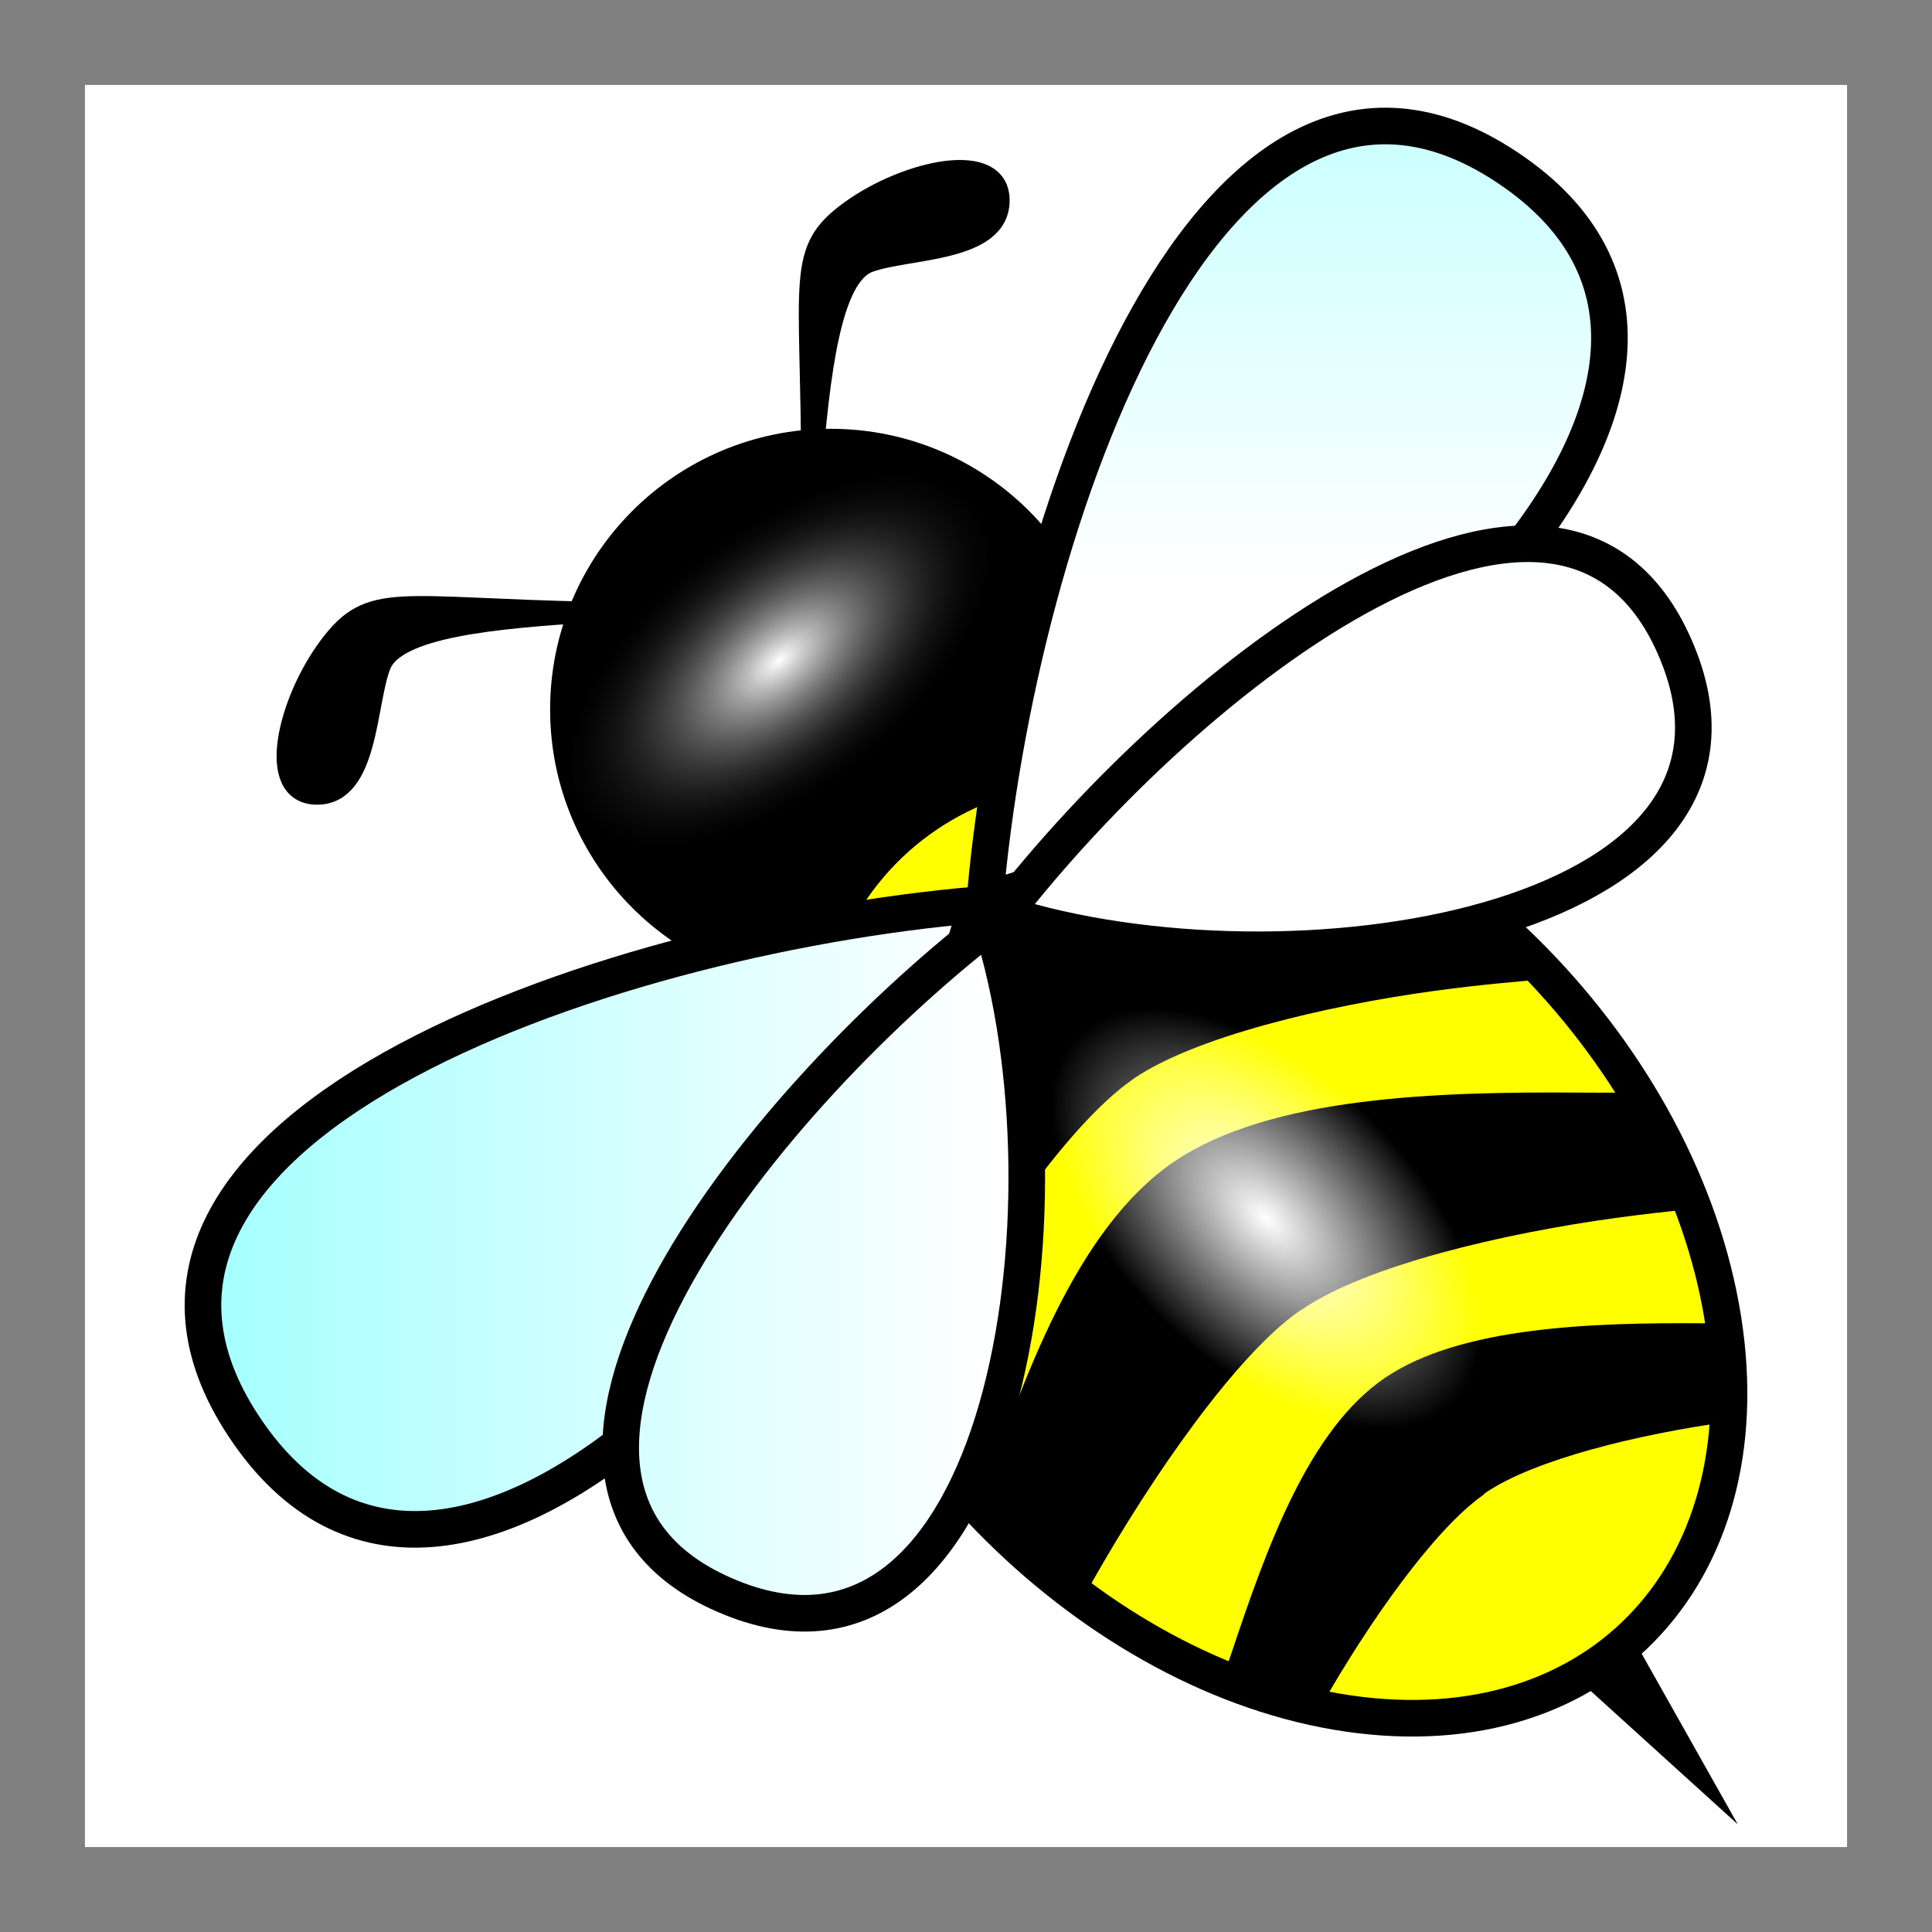<?xml version="1.0" encoding="UTF-8"?>
<svg version="1.1" viewBox="0 0 95 95" xmlns="http://www.w3.org/2000/svg" xmlns:xlink="http://www.w3.org/1999/xlink">
<rect x="0" y="0" width="95" height="95" fill="#808080" stroke="none"/>
<defs>
<linearGradient id="a" x1="45.1" x2="84.952" y1="61.154" y2="61.154" gradientUnits="userSpaceOnUse">
<stop stop-color="#fff" offset="0"/>
<stop stop-color="#a2ffff" offset="1"/>
</linearGradient>
<radialGradient id="c" cx="64.8" cy="43.2" r="11.3" gradientUnits="userSpaceOnUse">
<stop stop-color="#fff" offset="0"/>
<stop stop-opacity="0" offset="1"/>
</radialGradient>
<radialGradient id="b" cx="64.8" cy="43.2" r="11.3" gradientTransform="matrix(.811 -.092 -.011 .868 12.704 11.643)" gradientUnits="userSpaceOnUse">
<stop stop-color="#fff" offset="0"/>
<stop stop-color="#fff" stop-opacity="0" offset="1"/>
</radialGradient>
</defs>
<rect x="4.177" y="4.177" width="86.646" height="86.646" color="#000000" fill="#fff"/>
<g transform="matrix(-1 0 0 1 94.032 -1.307)">
<path transform="matrix(1.221 0 0 1.221 -25.936 -16.558)" d="m75.2 43.2c0 5.744-4.656 10.4-10.4 10.4s-10.4-4.656-10.4-10.4 4.656-10.4 10.4-10.4 10.4 4.656 10.4 10.4z" stroke="#000" stroke-width="1.8"/>
<path d="m54.433 59.559c-2.652 12.903-14.854 24.578-27.255 26.078-12.402 1.499-20.305-7.745-17.654-20.648 2.652-12.903 14.854-24.579 27.255-26.078 12.401-1.5 20.305 7.744 17.654 20.648z" fill="#ff0" stroke="#000" stroke-width="1.8"/>
<path d="m46 45.8c18.6 1.6 46.132 11.217 35.8 26s-31-8.4-35.8-26z" fill="url(#a)" stroke="#000" stroke-width="1.8"/>
<path d="m23.844 44.125c-2.188 1.526-4.23 3.311-6.062 5.312 1.639 0.127 3.55 0.298 5.719 0.594 5.408 0.738 11.766 2.261 14.781 4.312l0.125 0.094c2.96 2.085 6.866 7.663 9.719 12.688 0.641 1.129 1.21 2.192 1.75 3.219 1.429-2.193 2.609-4.524 3.469-6.938-2.045-6.09-4.547-12.949-9.031-16-4.526-3.081-12.419-3.328-19.063-3.283-0.815 0.005-0.652-0.004-1.406 0zm-10.282 10.906c-1.122 1.829-2.078 3.744-2.812 5.719 1.18 0.115 2.443 0.255 3.781 0.438 5.662 0.773 12.312 2.352 15.469 4.5l0.156 0.094c3.099 2.183 7.169 8.021 10.156 13.281 0.173 0.305 0.302 0.575 0.469 0.875 1.817-1.33 3.531-2.835 5.094-4.5-2.155-6.434-4.809-13.766-9.562-17-4.738-3.224-12.982-3.453-19.938-3.406-1.626 0.011-1.433-0.005-2.812 0zm-4.281 11.344c-0.254 1.69-0.321 3.311-0.219 4.844 4.396 0.613 9.496 1.839 11.938 3.5l0.094 0.094c2.425 1.708 5.631 6.258 7.969 10.375 0.024 0.043 0.038 0.082 0.062 0.125 1.615-0.332 3.211-0.825 4.781-1.469-0.162-0.465-0.305-0.885-0.469-1.375-1.692-5.058-3.757-10.859-7.5-13.406-3.708-2.523-10.182-2.724-15.625-2.688-0.597 4e-3 -0.473-0.003-1.031 0z" color="#000000" style="block-progression:tb;text-indent:0;text-transform:none"/>
<path d="m45.302 46.719c11.847 9.186 26.223 27.672 12.812 33.138s-17.245-19.176-12.812-33.138z" color="#000000" fill="url(#a)" stroke="#000" stroke-width="1.8"/>
<path transform="matrix(.806 0 .557 .863 -20.573 -3.497)" d="m75.2 43.2c0 5.744-4.656 10.4-10.4 10.4s-10.4-4.656-10.4-10.4 4.656-10.4 10.4-10.4 10.4 4.656 10.4 10.4z" fill="url(#c)"/>
<path d="m64.7 31.4c9.875-0.2 11.102-1.052 13.15 1.675 2.048 2.728 3.15 7.287 0.6 7.3-2.55 0.013-2.405-4.508-3.143-6.362-0.739-1.855-5.507-2.301-10.607-2.613z" stroke="#000" stroke-width="1px"/>
<path d="m54.138 24.759c3.35e-4 -9.877 0.828-11.121-1.94-13.113-2.768-1.992-7.349-3.002-7.311-0.452 0.039 2.549 4.555 2.313 6.424 3.014 1.869 0.701 2.411 5.459 2.827 10.552z" stroke="#000" stroke-width="1px"/>
<g transform="matrix(0 -1 -1 0 75.685 75.256)" color="#000000" fill="url(#a)" stroke="#000" stroke-width="1.8">
<path d="m29.702 30.083c18.6 1.6 46.132 11.217 35.8 26s-31-8.4-35.8-26z" color="#000000"/>
<path d="m29.005 31.002c11.846 9.186 26.222 27.671 12.811 33.137s-17.245-19.176-12.811-33.137z" color="#000000"/>
</g>
<path d="m13.912 81.551-5.328 9.46 8.155-7.394z" stroke-width="0"/>
<path transform="matrix(0 .961 -1.07 .664 77.975 -29.706)" d="m75.2 43.2c0 5.744-4.656 10.4-10.4 10.4s-10.4-4.656-10.4-10.4 4.656-10.4 10.4-10.4 10.4 4.656 10.4 10.4z" fill="url(#b)"/>
</g>
</svg>
